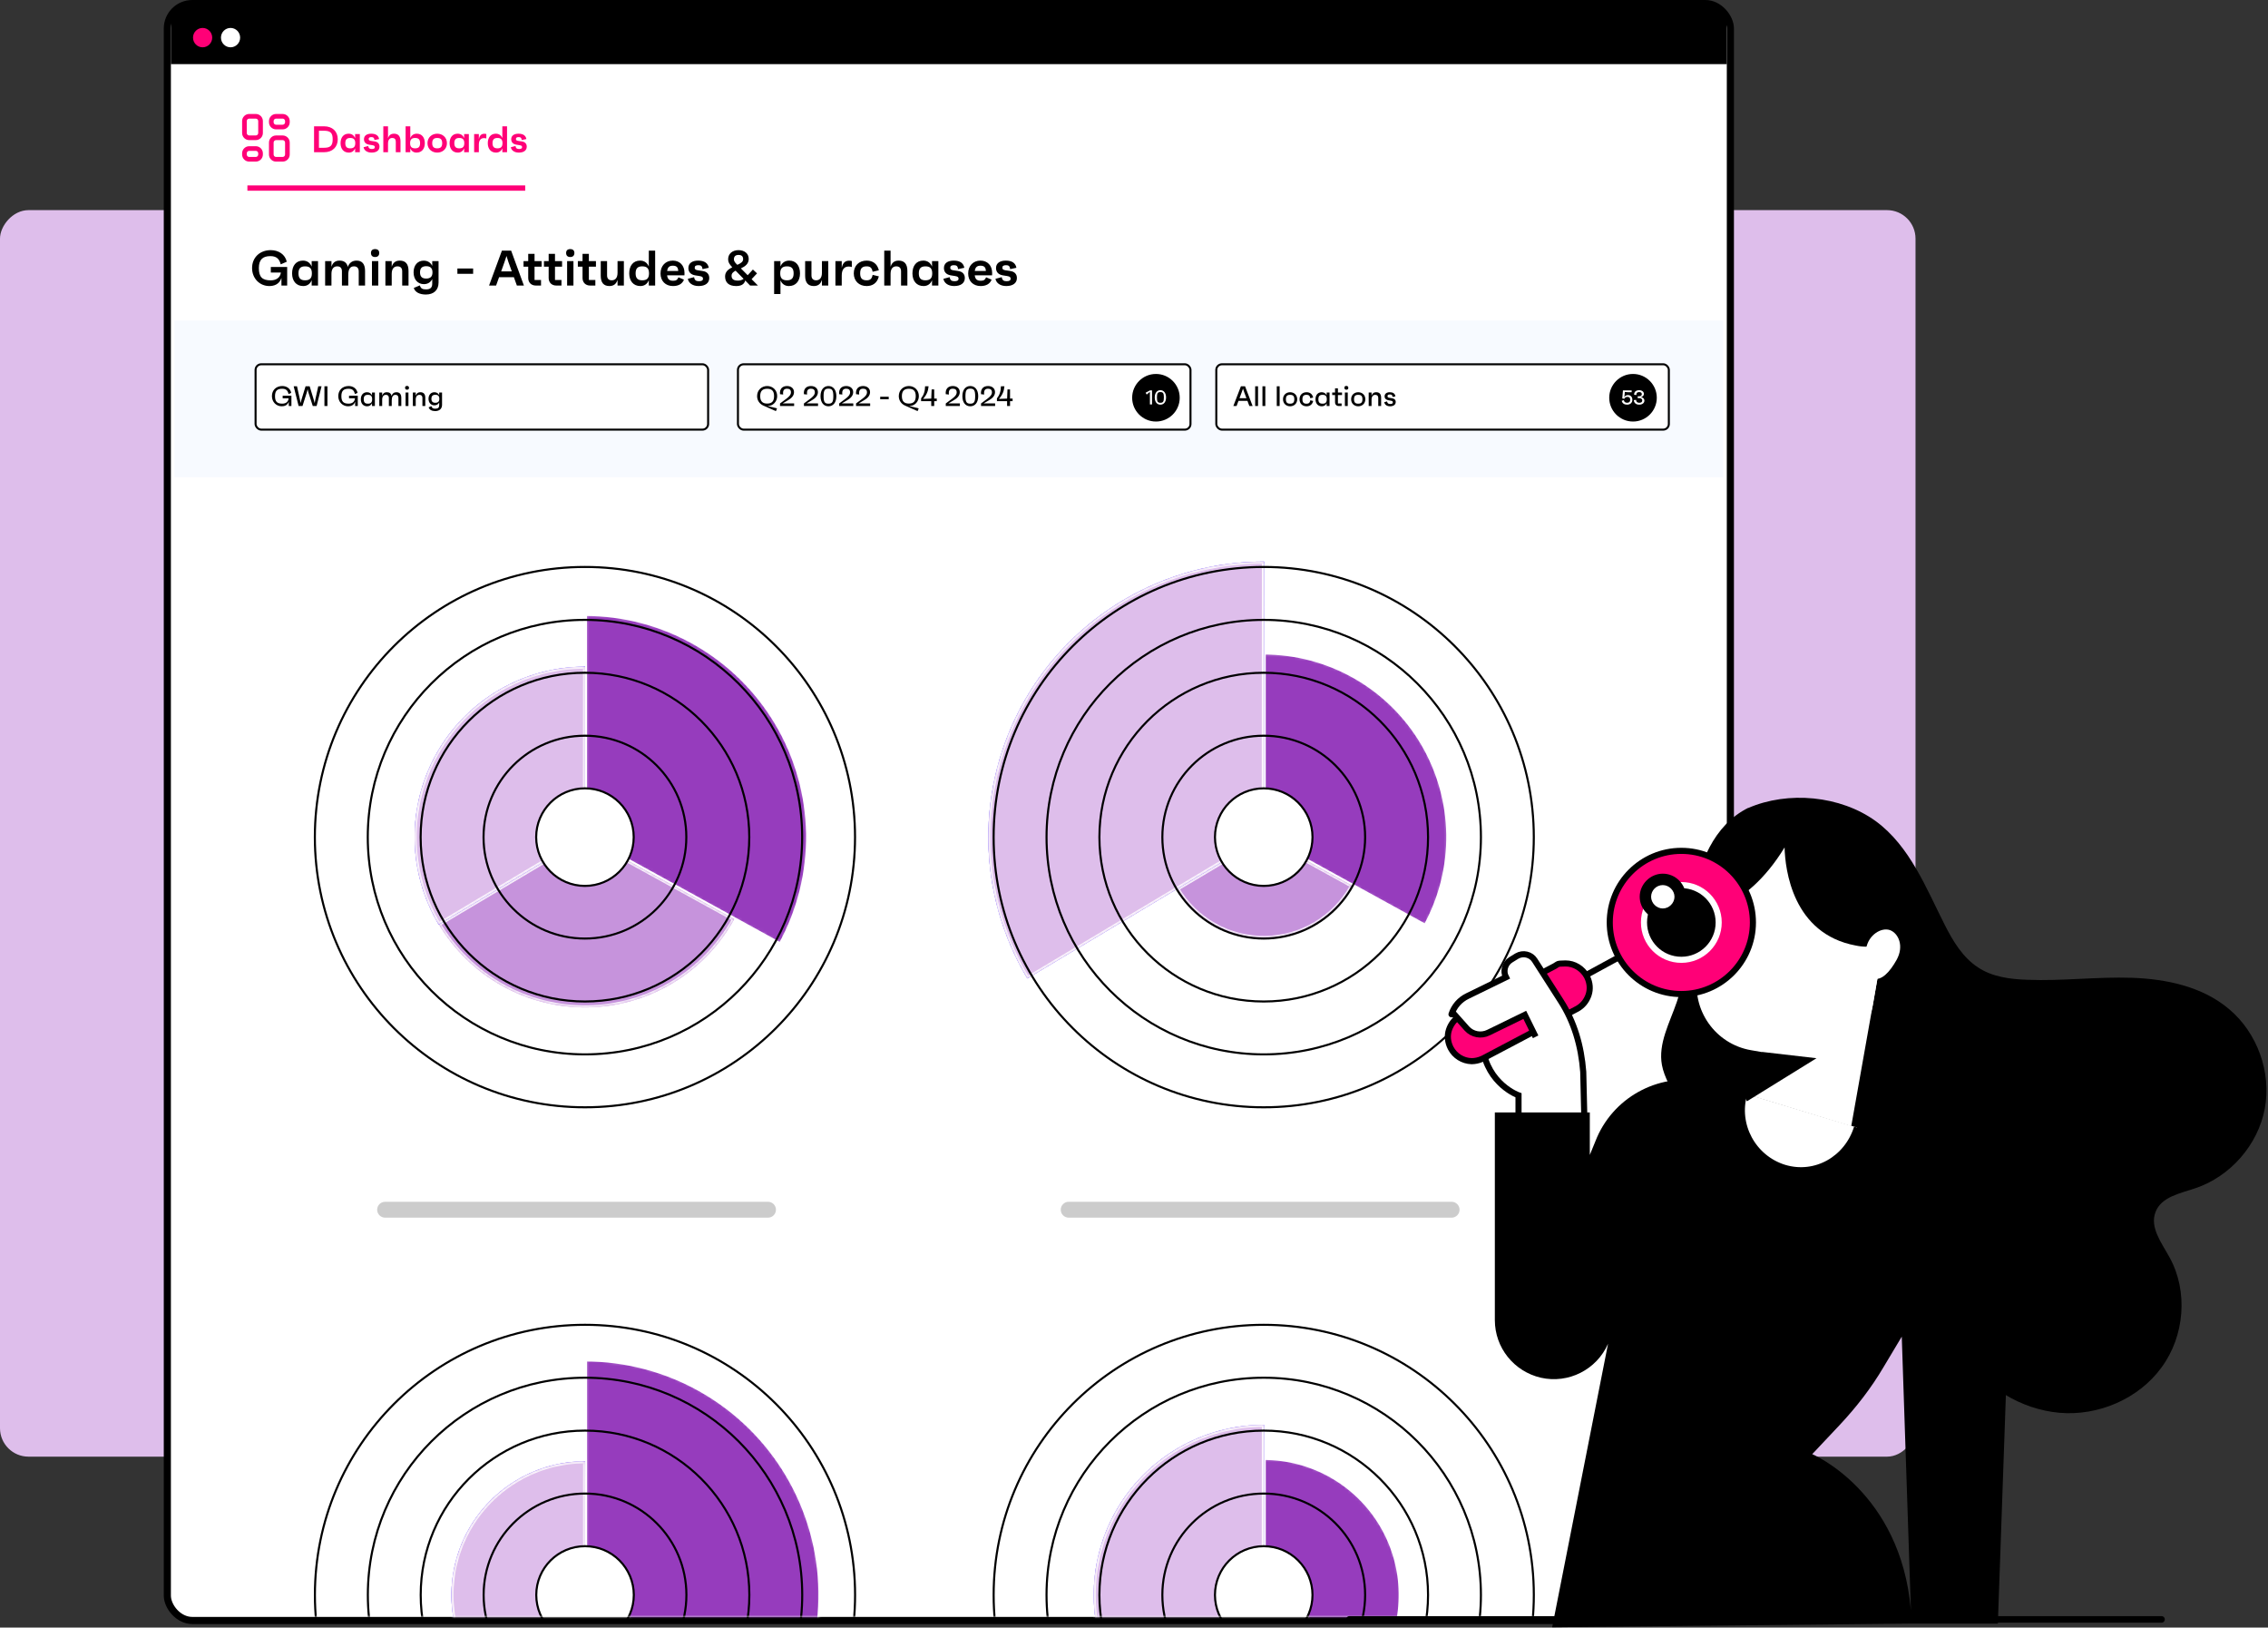 <svg width="637" height="457" viewBox="0 0 637 457" fill="none" xmlns="http://www.w3.org/2000/svg">
<rect x="0" y="0" width="637" height="457" fill="#333333" stroke="none"/>
<rect width="538" height="350" rx="8" transform="matrix(-1 0 0 1 538 59)" fill="#DEBEEB"/>
<rect x="47" y="1" width="439" height="454" rx="7" fill="white" stroke="black" stroke-width="2"/>
<path d="M49 90H484V134H49V90Z" fill="#F7FAFF"/>
<rect x="207.263" y="102.283" width="127.103" height="18.349" rx="1.587" fill="white" stroke="black" stroke-width="0.565"/>
<path d="M215.418 113.992L217.955 114.577L218.239 114.68L217.923 115.438L214.414 113.889C213.402 113.439 212.644 112.498 212.644 111.218C212.644 109.535 213.916 108.389 215.473 108.389C217.038 108.389 218.279 109.535 218.279 111.218C218.279 112.736 217.141 114.008 215.599 114.008C215.552 114.008 215.513 114 215.418 113.992ZM213.513 111.218C213.513 112.641 214.137 113.312 215.473 113.312C216.809 113.312 217.409 112.641 217.409 111.218C217.409 109.811 216.809 109.155 215.473 109.155C214.137 109.155 213.513 109.811 213.513 111.218ZM219.809 113.273H223.042V114H219.082V113.281L220.876 111.945C221.54 111.447 222.149 110.878 222.149 110.175C222.149 109.472 221.793 109.14 221.058 109.14C220.204 109.14 219.817 109.622 219.967 110.776L219.074 110.681C218.924 109.187 219.754 108.389 221.05 108.389C222.22 108.389 223.01 109.076 223.01 110.112C223.01 111.218 222.117 111.929 221.256 112.419L219.809 113.273ZM226.524 113.273H229.756V114H225.797V113.281L227.591 111.945C228.255 111.447 228.863 110.878 228.863 110.175C228.863 109.472 228.507 109.14 227.772 109.14C226.919 109.14 226.532 109.622 226.682 110.776L225.789 110.681C225.639 109.187 226.468 108.389 227.765 108.389C228.934 108.389 229.725 109.076 229.725 110.112C229.725 111.218 228.832 111.929 227.97 112.419L226.524 113.273ZM232.677 108.389C233.981 108.389 234.906 109.416 234.906 111.242C234.906 113.06 233.981 114.079 232.677 114.079C231.381 114.079 230.456 113.06 230.456 111.242C230.456 109.416 231.381 108.389 232.677 108.389ZM232.677 113.344C233.736 113.344 234.052 112.862 234.052 111.242C234.052 109.606 233.736 109.124 232.677 109.124C231.634 109.124 231.318 109.606 231.318 111.242C231.318 112.862 231.634 113.344 232.677 113.344ZM236.426 113.273H239.658V114H235.699V113.281L237.493 111.945C238.157 111.447 238.765 110.878 238.765 110.175C238.765 109.472 238.409 109.14 237.674 109.14C236.821 109.14 236.434 109.622 236.584 110.776L235.691 110.681C235.541 109.187 236.37 108.389 237.667 108.389C238.836 108.389 239.627 109.076 239.627 110.112C239.627 111.218 238.733 111.929 237.872 112.419L236.426 113.273ZM241.165 113.273H244.397V114H240.437V113.281L242.231 111.945C242.895 111.447 243.504 110.878 243.504 110.175C243.504 109.472 243.148 109.14 242.413 109.14C241.56 109.14 241.172 109.622 241.323 110.776L240.43 110.681C240.279 109.187 241.109 108.389 242.405 108.389C243.575 108.389 244.365 109.076 244.365 110.112C244.365 111.218 243.472 111.929 242.611 112.419L241.165 113.273ZM247.215 111.392H249.61V112.095H247.215V111.392ZM255.211 113.992L257.748 114.577L258.032 114.68L257.716 115.438L254.207 113.889C253.195 113.439 252.437 112.498 252.437 111.218C252.437 109.535 253.709 108.389 255.266 108.389C256.831 108.389 258.072 109.535 258.072 111.218C258.072 112.736 256.934 114.008 255.393 114.008C255.345 114.008 255.306 114 255.211 113.992ZM253.306 111.218C253.306 112.641 253.93 113.312 255.266 113.312C256.602 113.312 257.202 112.641 257.202 111.218C257.202 109.811 256.602 109.155 255.266 109.155C253.93 109.155 253.306 109.811 253.306 111.218ZM263.103 111.906V112.633H262.384V114H261.554V112.633H258.701V111.858C259.428 110.942 259.8 109.898 259.824 108.468H260.804C260.693 109.827 260.243 110.902 259.263 112.001L261.562 111.914L261.665 109.337H262.384V111.906H263.103ZM266.363 113.273H269.596V114H265.636V113.281L267.43 111.945C268.094 111.447 268.702 110.878 268.702 110.175C268.702 109.472 268.347 109.14 267.612 109.14C266.758 109.14 266.371 109.622 266.521 110.776L265.628 110.681C265.478 109.187 266.308 108.389 267.604 108.389C268.774 108.389 269.564 109.076 269.564 110.112C269.564 111.218 268.671 111.929 267.809 112.419L266.363 113.273ZM272.517 108.389C273.821 108.389 274.745 109.416 274.745 111.242C274.745 113.06 273.821 114.079 272.517 114.079C271.22 114.079 270.296 113.06 270.296 111.242C270.296 109.416 271.22 108.389 272.517 108.389ZM272.517 113.344C273.576 113.344 273.892 112.862 273.892 111.242C273.892 109.606 273.576 109.124 272.517 109.124C271.473 109.124 271.157 109.606 271.157 111.242C271.157 112.862 271.473 113.344 272.517 113.344ZM276.265 113.273H279.497V114H275.538V113.281L277.332 111.945C277.996 111.447 278.604 110.878 278.604 110.175C278.604 109.472 278.249 109.14 277.514 109.14C276.66 109.14 276.273 109.622 276.423 110.776L275.53 110.681C275.38 109.187 276.21 108.389 277.506 108.389C278.676 108.389 279.466 109.076 279.466 110.112C279.466 111.218 278.573 111.929 277.711 112.419L276.265 113.273ZM284.405 111.906V112.633H283.685V114H282.856V112.633H280.003V111.858C280.73 110.942 281.101 109.898 281.125 108.468H282.105C281.994 109.827 281.544 110.902 280.564 112.001L282.863 111.914L282.966 109.337H283.685V111.906H284.405Z" fill="black"/>
<circle cx="324.662" cy="111.679" r="6.679" fill="black"/>
<path d="M323.003 109.613H323.562V113.564H322.969V110.019L322.066 110.781L321.761 110.257L323.003 109.613ZM325.913 109.557C326.844 109.557 327.505 110.29 327.505 111.594C327.505 112.893 326.844 113.621 325.913 113.621C324.987 113.621 324.327 112.893 324.327 111.594C324.327 110.29 324.987 109.557 325.913 109.557ZM325.913 113.096C326.669 113.096 326.895 112.752 326.895 111.594C326.895 110.426 326.669 110.082 325.913 110.082C325.168 110.082 324.942 110.426 324.942 111.594C324.942 112.752 325.168 113.096 325.913 113.096Z" fill="white"/>
<rect x="341.615" y="102.282" width="127.103" height="18.349" rx="1.587" fill="white" stroke="black" stroke-width="0.565"/>
<path d="M350.897 114L350.36 112.554H347.846L347.309 114H346.4L348.526 108.468H349.696L351.814 114H350.897ZM348.131 111.811H350.083L349.435 110.072L349.111 109.116L348.779 110.072L348.131 111.811ZM352.532 114V108.468H353.338V114H352.532ZM354.578 114V108.468H355.384V114H354.578ZM358.599 114V108.468H359.405V114H358.599ZM362.343 110.128C363.449 110.128 364.342 110.902 364.342 112.103C364.342 113.305 363.449 114.079 362.343 114.079C361.244 114.079 360.351 113.305 360.351 112.103C360.351 110.902 361.244 110.128 362.343 110.128ZM362.343 113.344C363.181 113.344 363.528 112.988 363.528 112.103C363.528 111.218 363.181 110.862 362.343 110.862C361.505 110.862 361.165 111.218 361.165 112.103C361.165 112.988 361.505 113.344 362.343 113.344ZM366.958 113.352C367.566 113.352 367.882 113.123 368.025 112.388L368.823 112.585C368.578 113.629 367.859 114.079 366.966 114.079C365.788 114.079 364.99 113.289 364.99 112.103C364.99 110.918 365.788 110.128 366.966 110.128C367.882 110.128 368.586 110.602 368.823 111.621L368.025 111.819C367.882 111.084 367.566 110.855 366.958 110.855C366.144 110.855 365.804 111.218 365.804 112.103C365.804 112.988 366.144 113.352 366.958 113.352ZM372.611 110.207H373.417V114H372.611V113.218C372.351 113.763 371.876 114.079 371.244 114.079C370.153 114.079 369.474 113.289 369.474 112.103C369.474 110.918 370.146 110.128 371.213 110.128C371.861 110.128 372.351 110.444 372.611 111.005V110.207ZM371.465 113.344C372.303 113.344 372.651 112.988 372.651 112.103C372.651 111.218 372.303 110.862 371.465 110.862C370.628 110.862 370.288 111.218 370.288 112.103C370.288 112.988 370.628 113.344 371.465 113.344ZM376.928 110.926H375.774V113.281H376.809V114H376.019C375.386 114 374.968 113.581 374.968 112.949V110.926H374.169V110.207H374.968V109.045H375.774V110.207H376.928V110.926ZM378.142 109.424C377.794 109.424 377.597 109.227 377.589 108.879C377.581 108.539 377.786 108.357 378.142 108.357C378.49 108.357 378.687 108.539 378.695 108.879C378.703 109.227 378.506 109.424 378.142 109.424ZM377.731 114V110.207H378.537V114H377.731ZM381.475 110.128C382.582 110.128 383.475 110.902 383.475 112.103C383.475 113.305 382.582 114.079 381.475 114.079C380.377 114.079 379.484 113.305 379.484 112.103C379.484 110.902 380.377 110.128 381.475 110.128ZM381.475 113.344C382.313 113.344 382.661 112.988 382.661 112.103C382.661 111.218 382.313 110.862 381.475 110.862C380.638 110.862 380.298 111.218 380.298 112.103C380.298 112.988 380.638 113.344 381.475 113.344ZM386.548 110.128C387.442 110.128 387.908 110.665 387.908 111.669V114H387.102V111.724C387.102 111.155 386.786 110.862 386.272 110.862C385.632 110.862 385.221 111.337 385.221 112.214V114H384.415V110.207H385.221V111.123C385.403 110.515 385.806 110.128 386.548 110.128ZM390.419 114.079C389.518 114.079 388.917 113.629 388.783 112.933L389.581 112.704C389.66 113.257 389.945 113.431 390.474 113.431C390.972 113.431 391.201 113.289 391.201 112.981C391.201 112.696 391.091 112.585 390.64 112.506L389.953 112.38C389.344 112.277 388.886 111.953 388.886 111.273C388.886 110.57 389.447 110.128 390.34 110.128C391.225 110.128 391.786 110.483 391.928 111.281L391.138 111.471C391.067 110.87 390.822 110.76 390.372 110.76C389.913 110.76 389.7 110.91 389.7 111.226C389.7 111.487 389.803 111.621 390.166 111.677L391.028 111.827C391.62 111.929 392.008 112.261 392.008 112.87C392.008 113.613 391.399 114.079 390.419 114.079Z" fill="black"/>
<rect x="71.782" y="102.282" width="127.103" height="18.349" rx="1.587" fill="white" stroke="black" stroke-width="0.565"/>
<path d="M79.391 111.115H81.849V114H81.098L81.106 112.775C80.766 113.826 79.873 114.079 79.138 114.079C77.597 114.079 76.372 112.878 76.372 111.218C76.372 109.535 77.565 108.389 79.28 108.389C80.489 108.389 81.54 109.053 81.793 110.317L81.042 110.641C80.805 109.59 80.3 109.155 79.249 109.155C77.865 109.155 77.241 109.732 77.241 111.226C77.241 112.743 77.81 113.336 79.28 113.336C80.308 113.336 80.987 112.807 81.058 111.835H79.391V111.115ZM89.385 108.468H90.31L88.927 114H87.844L86.627 110.199L86.398 109.29L86.169 110.199L84.96 114H83.869L82.486 108.468H83.419L84.248 112.222L84.422 113.162L84.675 112.214L85.821 108.468H86.975L88.121 112.222L88.382 113.194L88.556 112.222L89.385 108.468ZM91.121 114V108.468H91.967V114H91.121ZM98.029 111.115H100.487V114H99.736L99.744 112.775C99.404 113.826 98.511 114.079 97.776 114.079C96.235 114.079 95.01 112.878 95.01 111.218C95.01 109.535 96.204 108.389 97.919 108.389C99.128 108.389 100.179 109.053 100.432 110.317L99.681 110.641C99.444 109.59 98.938 109.155 97.887 109.155C96.504 109.155 95.88 109.732 95.88 111.226C95.88 112.743 96.449 113.336 97.919 113.336C98.946 113.336 99.626 112.807 99.697 111.835H98.029V111.115ZM104.483 110.207H105.289V114H104.483V113.218C104.223 113.763 103.748 114.079 103.116 114.079C102.026 114.079 101.346 113.289 101.346 112.103C101.346 110.918 102.018 110.128 103.085 110.128C103.733 110.128 104.223 110.444 104.483 111.005V110.207ZM103.337 113.344C104.175 113.344 104.523 112.988 104.523 112.103C104.523 111.218 104.175 110.862 103.337 110.862C102.5 110.862 102.16 111.218 102.16 112.103C102.16 112.988 102.5 113.344 103.337 113.344ZM111.352 110.128C112.245 110.128 112.712 110.681 112.712 111.708V114H111.905V111.756C111.905 111.163 111.597 110.862 111.084 110.862C110.364 110.862 110.025 111.4 110.025 112.411V114H109.218V111.724C109.218 111.155 108.902 110.862 108.389 110.862C107.748 110.862 107.337 111.337 107.337 112.214V114H106.531V110.207H107.337V111.123C107.519 110.515 107.922 110.128 108.665 110.128C109.392 110.128 109.835 110.483 109.977 111.147C110.198 110.483 110.657 110.128 111.352 110.128ZM114.321 109.424C113.973 109.424 113.775 109.227 113.767 108.879C113.759 108.539 113.965 108.357 114.321 108.357C114.668 108.357 114.866 108.539 114.874 108.879C114.882 109.227 114.684 109.424 114.321 109.424ZM113.91 114V110.207H114.716V114H113.91ZM118.089 110.128C118.982 110.128 119.448 110.665 119.448 111.669V114H118.642V111.724C118.642 111.155 118.326 110.862 117.812 110.862C117.172 110.862 116.761 111.337 116.761 112.214V114H115.955V110.207H116.761V111.123C116.943 110.515 117.346 110.128 118.089 110.128ZM123.358 110.207H124.156V113.676C124.156 114.743 123.437 115.423 122.244 115.423C121.279 115.423 120.624 115.075 120.386 114.371L121.161 114.04C121.343 114.609 121.611 114.751 122.267 114.751C123.018 114.751 123.358 114.443 123.358 113.771V113.004C123.105 113.51 122.647 113.81 122.022 113.81C121.027 113.81 120.355 113.06 120.355 111.969C120.355 110.878 121.019 110.128 122.014 110.128C122.639 110.128 123.105 110.436 123.358 110.957V110.207ZM122.275 113.091C123.034 113.091 123.398 112.736 123.398 111.977C123.398 111.21 123.042 110.847 122.283 110.847C121.524 110.847 121.169 111.21 121.169 111.977C121.169 112.736 121.524 113.091 122.275 113.091Z" fill="black"/>
<circle cx="458.654" cy="111.679" r="6.679" fill="black"/>
<path d="M457.234 110.928C457.979 110.928 458.476 111.442 458.476 112.244C458.476 113.073 457.878 113.621 456.98 113.621C456.252 113.621 455.625 113.265 455.49 112.531L456.088 112.345C456.162 112.859 456.489 113.085 456.986 113.085C457.584 113.085 457.867 112.814 457.867 112.244C457.867 111.696 457.613 111.436 457.071 111.436C456.659 111.436 456.354 111.634 456.196 111.99L455.642 111.865L455.829 109.613H458.279V110.132H457.302L456.365 110.053L456.218 111.577C456.371 111.126 456.8 110.928 457.234 110.928ZM460.891 111.504C461.523 111.611 461.856 111.995 461.856 112.486C461.856 113.141 461.263 113.621 460.4 113.621C459.508 113.621 458.921 113.147 458.881 112.34L459.519 112.277C459.547 112.831 459.841 113.09 460.428 113.09C460.97 113.09 461.252 112.876 461.252 112.424C461.252 112.006 460.924 111.781 460.309 111.781L459.97 111.786V111.261L460.315 111.267C460.879 111.267 461.122 111.036 461.122 110.68C461.122 110.279 460.874 110.087 460.394 110.087C459.88 110.087 459.587 110.279 459.598 110.911L458.966 110.844C458.954 109.974 459.53 109.557 460.377 109.557C461.15 109.557 461.715 109.986 461.715 110.59C461.715 111.019 461.444 111.357 460.891 111.504Z" fill="white"/>
<path d="M76.064 74.966H80.656V80.174H79.046V78.046C78.43 79.964 76.792 80.314 75.63 80.314C72.998 80.314 70.8 78.242 70.8 75.26C70.8 72.292 72.998 70.234 76.036 70.234C78.234 70.234 80.068 71.41 80.544 73.482L78.85 74.224C78.43 72.614 77.59 71.914 75.924 71.914C73.838 71.914 72.704 72.852 72.704 75.26C72.704 77.752 73.628 78.718 76.036 78.718C77.562 78.718 78.71 77.962 78.892 76.52H76.064V74.966ZM87.539 73.314H89.317V80.174H87.539V78.676C87.119 79.726 86.293 80.314 85.159 80.314C83.199 80.314 82.037 78.886 82.037 76.758C82.037 74.602 83.157 73.174 85.075 73.174C86.251 73.174 87.105 73.776 87.539 74.854V73.314ZM85.691 78.704C87.021 78.704 87.595 78.102 87.595 76.758C87.595 75.386 87.021 74.784 85.691 74.784C84.403 74.784 83.829 75.386 83.829 76.758C83.829 78.102 84.403 78.704 85.691 78.704ZM100.152 73.174C101.734 73.174 102.532 74.154 102.532 76.1V80.174H100.754V76.212C100.754 75.288 100.278 74.784 99.424 74.784C98.374 74.784 97.814 75.526 97.814 77.206V80.174H96.036V76.17C96.036 75.246 95.56 74.784 94.706 74.784C93.712 74.784 93.096 75.484 93.096 76.898V80.174H91.318V73.314H93.096V74.91C93.432 73.804 94.132 73.174 95.364 73.174C96.624 73.174 97.408 73.762 97.688 74.938C98.122 73.762 98.962 73.174 100.152 73.174ZM105.352 72.166C104.61 72.166 104.19 71.76 104.19 71.032C104.19 70.332 104.596 69.94 105.352 69.94C106.094 69.94 106.514 70.332 106.514 71.032C106.514 71.76 106.094 72.166 105.352 72.166ZM104.47 80.174V73.314H106.248V80.174H104.47ZM112.29 73.174C113.914 73.174 114.74 74.14 114.74 76.072V80.174H112.962V76.17C112.962 75.246 112.486 74.784 111.632 74.784C110.638 74.784 110.022 75.484 110.022 76.898V80.174H108.244V73.314H110.022V74.91C110.358 73.804 111.058 73.174 112.29 73.174ZM121.398 73.314H123.176V79.334C123.176 81.434 121.846 82.694 119.606 82.694C117.856 82.694 116.568 82.05 116.218 80.846L117.926 80.132C118.178 81.056 118.71 81.252 119.69 81.252C120.838 81.252 121.398 80.776 121.398 79.656V78.354C120.95 79.264 120.138 79.782 119.06 79.782C117.296 79.782 116.162 78.438 116.162 76.464C116.162 74.504 117.268 73.188 119.004 73.188C120.124 73.188 120.95 73.734 121.398 74.658V73.314ZM119.69 78.214C120.894 78.214 121.468 77.654 121.468 76.478C121.468 75.302 120.894 74.742 119.704 74.742C118.528 74.742 117.968 75.302 117.968 76.478C117.968 77.654 118.528 78.214 119.69 78.214ZM128.463 75.386H132.887V76.884H128.463V75.386ZM145.171 80.174L144.331 77.836H140.173L139.333 80.174H137.359L140.971 70.374H143.561L147.145 80.174H145.171ZM140.761 76.198H143.743L142.805 73.594L142.259 71.872L141.685 73.594L140.761 76.198ZM152.123 74.882H150.135V78.606H151.955V80.174H150.485C149.211 80.174 148.357 79.32 148.357 78.046V74.882H147.041V73.314H148.357V71.27H150.135V73.314H152.123V74.882ZM157.865 74.882H155.877V78.606H157.697V80.174H156.227C154.953 80.174 154.099 79.32 154.099 78.046V74.882H152.783V73.314H154.099V71.27H155.877V73.314H157.865V74.882ZM160.163 72.166C159.421 72.166 159.001 71.76 159.001 71.032C159.001 70.332 159.407 69.94 160.163 69.94C160.905 69.94 161.325 70.332 161.325 71.032C161.325 71.76 160.905 72.166 160.163 72.166ZM159.281 80.174V73.314H161.059V80.174H159.281ZM167.38 74.882H165.392V78.606H167.212V80.174H165.742C164.468 80.174 163.614 79.32 163.614 78.046V74.882H162.298V73.314H163.614V71.27H165.392V73.314H167.38V74.882ZM173.445 73.314H175.223V80.174H173.445V78.564C173.109 79.684 172.395 80.314 171.163 80.314C169.539 80.314 168.727 79.348 168.727 77.416V73.314H170.505V77.318C170.505 78.242 170.981 78.704 171.821 78.704C172.815 78.704 173.445 78.004 173.445 76.59V73.314ZM182.23 70.374H184.008V80.174H182.23V78.676C181.81 79.726 180.984 80.314 179.85 80.314C177.89 80.314 176.728 78.886 176.728 76.758C176.728 74.602 177.848 73.174 179.766 73.174C180.942 73.174 181.796 73.776 182.23 74.854V70.374ZM180.382 78.704C181.712 78.704 182.286 78.102 182.286 76.758C182.286 75.386 181.712 74.784 180.382 74.784C179.094 74.784 178.52 75.386 178.52 76.758C178.52 78.102 179.094 78.704 180.382 78.704ZM192.253 76.646C192.253 76.87 192.253 77.024 192.239 77.304H187.367C187.493 78.382 187.997 78.83 189.061 78.83C189.873 78.83 190.223 78.606 190.559 77.864L192.099 78.522C191.637 79.712 190.559 80.314 189.019 80.314C186.919 80.314 185.519 78.914 185.519 76.786C185.519 74.63 186.933 73.174 188.963 73.174C190.923 73.174 192.253 74.532 192.253 76.646ZM188.977 74.602C187.997 74.602 187.507 75.064 187.381 76.086H190.489C190.447 75.008 189.971 74.602 188.977 74.602ZM196.211 80.314C194.447 80.314 193.383 79.404 193.187 78.284L194.951 77.822C195.077 78.718 195.539 78.956 196.323 78.956C197.079 78.956 197.443 78.732 197.443 78.256C197.443 77.836 197.247 77.626 196.435 77.5L195.287 77.318C194.069 77.122 193.341 76.436 193.341 75.26C193.341 73.944 194.363 73.174 196.085 73.174C197.933 73.174 198.843 73.944 199.067 75.19L197.303 75.568C197.219 74.672 196.855 74.462 196.141 74.462C195.441 74.462 195.119 74.686 195.119 75.176C195.119 75.554 195.315 75.792 195.987 75.89L197.373 76.1C198.507 76.254 199.207 76.94 199.207 78.06C199.207 79.474 198.101 80.314 196.211 80.314ZM212.877 80.174H210.679L209.307 78.76C208.999 79.978 207.921 80.314 206.759 80.314C204.673 80.314 203.651 79.306 203.651 77.626C203.651 76.338 204.505 75.638 205.667 75.036C204.841 74.168 204.505 73.622 204.505 72.796C204.505 71.242 205.723 70.234 207.403 70.234C209.125 70.234 210.287 71.214 210.287 72.698C210.287 74.07 209.307 74.798 208.089 75.358L209.993 77.276C210.399 76.856 210.875 76.324 211.463 75.68L212.625 76.758L211.099 78.382L212.877 80.174ZM207.431 71.578C206.563 71.578 206.129 72.012 206.129 72.796C206.129 73.426 206.563 73.86 207.095 74.364C208.187 73.86 208.719 73.468 208.719 72.754C208.719 72.012 208.327 71.578 207.431 71.578ZM207.263 78.788C207.879 78.788 208.355 78.648 208.859 78.298L206.605 76.002C205.933 76.352 205.471 76.744 205.471 77.416C205.471 78.242 205.877 78.788 207.263 78.788ZM221.669 73.174C223.573 73.174 224.693 74.602 224.693 76.758C224.693 78.886 223.531 80.314 221.571 80.314C220.451 80.314 219.639 79.74 219.205 78.704V82.554H217.427V73.314H219.205V74.826C219.639 73.762 220.507 73.174 221.669 73.174ZM221.039 78.704C222.341 78.704 222.901 78.102 222.901 76.758C222.901 75.386 222.341 74.784 221.039 74.784C219.709 74.784 219.135 75.386 219.135 76.758C219.135 78.102 219.709 78.704 221.039 78.704ZM230.853 73.314H232.631V80.174H230.853V78.564C230.517 79.684 229.803 80.314 228.571 80.314C226.947 80.314 226.135 79.348 226.135 77.416V73.314H227.913V77.318C227.913 78.242 228.389 78.704 229.229 78.704C230.223 78.704 230.853 78.004 230.853 76.59V73.314ZM238.42 73.202C238.672 73.202 238.994 73.202 239.246 73.3V74.98C238.994 74.882 238.77 74.84 238.322 74.84C237.202 74.84 236.418 75.596 236.418 77.332V80.174H234.64V73.314H236.418V75.26C236.6 74.224 237.104 73.202 238.42 73.202ZM243.408 78.704C244.388 78.704 244.864 78.326 245.088 77.178L246.838 77.598C246.362 79.544 245.004 80.314 243.408 80.314C241.266 80.314 239.796 78.886 239.796 76.758C239.796 74.602 241.266 73.174 243.408 73.174C245.074 73.174 246.39 74.014 246.838 75.89L245.088 76.31C244.878 75.162 244.402 74.784 243.408 74.784C242.134 74.784 241.588 75.372 241.588 76.758C241.588 78.116 242.134 78.704 243.408 78.704ZM252.399 73.174C254.023 73.174 254.849 74.14 254.849 76.072V80.174H253.071V76.17C253.071 75.246 252.595 74.784 251.741 74.784C250.747 74.784 250.131 75.484 250.131 76.898V80.174H248.353V70.374H250.131V74.91C250.467 73.804 251.167 73.174 252.399 73.174ZM261.773 73.314H263.551V80.174H261.773V78.676C261.353 79.726 260.527 80.314 259.393 80.314C257.433 80.314 256.271 78.886 256.271 76.758C256.271 74.602 257.391 73.174 259.309 73.174C260.485 73.174 261.339 73.776 261.773 74.854V73.314ZM259.925 78.704C261.255 78.704 261.829 78.102 261.829 76.758C261.829 75.386 261.255 74.784 259.925 74.784C258.637 74.784 258.063 75.386 258.063 76.758C258.063 78.102 258.637 78.704 259.925 78.704ZM267.988 80.314C266.224 80.314 265.16 79.404 264.964 78.284L266.728 77.822C266.854 78.718 267.316 78.956 268.1 78.956C268.856 78.956 269.22 78.732 269.22 78.256C269.22 77.836 269.024 77.626 268.212 77.5L267.064 77.318C265.846 77.122 265.118 76.436 265.118 75.26C265.118 73.944 266.14 73.174 267.862 73.174C269.71 73.174 270.62 73.944 270.844 75.19L269.08 75.568C268.996 74.672 268.632 74.462 267.918 74.462C267.218 74.462 266.896 74.686 266.896 75.176C266.896 75.554 267.092 75.792 267.764 75.89L269.15 76.1C270.284 76.254 270.984 76.94 270.984 78.06C270.984 79.474 269.878 80.314 267.988 80.314ZM278.659 76.646C278.659 76.87 278.659 77.024 278.645 77.304H273.773C273.899 78.382 274.403 78.83 275.467 78.83C276.279 78.83 276.629 78.606 276.965 77.864L278.505 78.522C278.043 79.712 276.965 80.314 275.425 80.314C273.325 80.314 271.925 78.914 271.925 76.786C271.925 74.63 273.339 73.174 275.369 73.174C277.329 73.174 278.659 74.532 278.659 76.646ZM275.383 74.602C274.403 74.602 273.913 75.064 273.787 76.086H276.895C276.853 75.008 276.377 74.602 275.383 74.602ZM282.617 80.314C280.853 80.314 279.789 79.404 279.593 78.284L281.357 77.822C281.483 78.718 281.945 78.956 282.729 78.956C283.485 78.956 283.849 78.732 283.849 78.256C283.849 77.836 283.653 77.626 282.841 77.5L281.693 77.318C280.475 77.122 279.747 76.436 279.747 75.26C279.747 73.944 280.769 73.174 282.491 73.174C284.339 73.174 285.249 73.944 285.473 75.19L283.709 75.568C283.625 74.672 283.261 74.462 282.547 74.462C281.847 74.462 281.525 74.686 281.525 75.176C281.525 75.554 281.721 75.792 282.393 75.89L283.779 76.1C284.913 76.254 285.613 76.94 285.613 78.06C285.613 79.474 284.507 80.314 282.617 80.314Z" fill="black"/>
<g clip-path="url(#clip0_12_6499)">
<path d="M71.839 41.052C72.94 41.052 73.833 41.946 73.833 43.047V43.382C73.833 44.483 72.94 45.376 71.839 45.376H69.995C68.894 45.376 68 44.483 68 43.382V43.047C68 41.946 68.894 41.052 69.995 41.052H71.839ZM79.382 38.034C80.483 38.034 81.376 38.928 81.376 40.029V43.381C81.376 44.482 80.483 45.376 79.382 45.376H77.538C76.437 45.376 75.543 44.482 75.543 43.381V40.029C75.543 38.928 76.437 38.034 77.538 38.034H79.382ZM69.994 42.359C69.615 42.36 69.308 42.668 69.308 43.047V43.382C69.308 43.761 69.615 44.069 69.994 44.069H71.839C72.218 44.069 72.525 43.761 72.525 43.382V43.047C72.525 42.668 72.218 42.36 71.839 42.359H69.994ZM77.537 39.342C77.158 39.342 76.851 39.65 76.851 40.029V43.381C76.851 43.76 77.158 44.068 77.537 44.068H79.382C79.761 44.068 80.068 43.76 80.068 43.381V40.029C80.068 39.65 79.761 39.342 79.382 39.342H77.537ZM71.839 32C72.94 32 73.833 32.894 73.833 33.995V37.347C73.833 38.448 72.94 39.342 71.839 39.342H69.995C68.894 39.342 68 38.448 68 37.347V33.995C68 32.894 68.894 32 69.995 32H71.839ZM69.994 33.308C69.615 33.308 69.308 33.616 69.308 33.995V37.347C69.308 37.726 69.615 38.034 69.994 38.034H71.839C72.218 38.034 72.525 37.726 72.525 37.347V33.995C72.525 33.616 72.218 33.308 71.839 33.308H69.994ZM79.382 32C80.483 32 81.376 32.894 81.376 33.995V34.33C81.376 35.431 80.483 36.324 79.382 36.324H77.538C76.437 36.324 75.543 35.431 75.543 34.33V33.995C75.543 32.894 76.437 32 77.538 32H79.382ZM77.537 33.308C77.158 33.308 76.851 33.616 76.851 33.995V34.33C76.851 34.709 77.158 35.017 77.537 35.018H79.382C79.761 35.017 80.068 34.709 80.068 34.33V33.995C80.068 33.616 79.761 33.308 79.382 33.308H77.537Z" fill="#FF0077"/>
</g>
<path d="M88.206 42.743V35.461H90.994C93.397 35.461 94.864 36.917 94.864 39.102C94.864 41.287 93.397 42.743 90.994 42.743H88.206ZM89.579 41.495H90.973C92.814 41.495 93.439 40.881 93.439 39.102C93.439 37.323 92.814 36.709 90.973 36.709H89.579V41.495ZM99.74 37.645H101.061V42.743H99.74V41.63C99.427 42.41 98.814 42.847 97.971 42.847C96.514 42.847 95.651 41.786 95.651 40.205C95.651 38.602 96.483 37.541 97.909 37.541C98.782 37.541 99.417 37.989 99.74 38.79V37.645ZM98.366 41.651C99.355 41.651 99.781 41.203 99.781 40.205C99.781 39.185 99.355 38.738 98.366 38.738C97.409 38.738 96.983 39.185 96.983 40.205C96.983 41.203 97.409 41.651 98.366 41.651ZM104.358 42.847C103.047 42.847 102.257 42.171 102.111 41.339L103.422 40.995C103.516 41.661 103.859 41.838 104.442 41.838C105.003 41.838 105.274 41.672 105.274 41.318C105.274 41.006 105.128 40.85 104.525 40.756L103.672 40.621C102.767 40.475 102.226 39.965 102.226 39.091C102.226 38.114 102.985 37.541 104.265 37.541C105.638 37.541 106.314 38.114 106.481 39.039L105.17 39.32C105.107 38.654 104.837 38.498 104.306 38.498C103.786 38.498 103.547 38.665 103.547 39.029C103.547 39.31 103.693 39.487 104.192 39.56L105.222 39.716C106.065 39.83 106.585 40.34 106.585 41.172C106.585 42.223 105.763 42.847 104.358 42.847ZM110.665 37.541C111.872 37.541 112.486 38.259 112.486 39.695V42.743H111.165V39.768C111.165 39.081 110.811 38.738 110.176 38.738C109.438 38.738 108.98 39.258 108.98 40.309V42.743H107.659V35.461H108.98V38.831C109.229 38.009 109.75 37.541 110.665 37.541ZM117.069 37.541C118.484 37.541 119.316 38.602 119.316 40.205C119.316 41.786 118.453 42.847 116.996 42.847C116.164 42.847 115.561 42.421 115.238 41.651V42.743H113.917V35.461H115.238V38.769C115.561 37.978 116.206 37.541 117.069 37.541ZM116.601 41.651C117.569 41.651 117.985 41.203 117.985 40.205C117.985 39.185 117.569 38.738 116.601 38.738C115.613 38.738 115.186 39.185 115.186 40.205C115.186 41.203 115.613 41.651 116.601 41.651ZM122.801 37.541C124.289 37.541 125.527 38.571 125.527 40.205C125.527 41.828 124.289 42.847 122.801 42.847C121.303 42.847 120.065 41.828 120.065 40.205C120.065 38.571 121.303 37.541 122.801 37.541ZM122.801 41.651C123.779 41.651 124.195 41.203 124.195 40.205C124.195 39.185 123.779 38.738 122.801 38.738C121.823 38.738 121.397 39.185 121.397 40.205C121.397 41.203 121.823 41.651 122.801 41.651ZM130.361 37.645H131.683V42.743H130.361V41.63C130.049 42.41 129.435 42.847 128.593 42.847C127.136 42.847 126.273 41.786 126.273 40.205C126.273 38.602 127.105 37.541 128.53 37.541C129.404 37.541 130.039 37.989 130.361 38.79V37.645ZM128.988 41.651C129.976 41.651 130.403 41.203 130.403 40.205C130.403 39.185 129.976 38.738 128.988 38.738C128.031 38.738 127.604 39.185 127.604 40.205C127.604 41.203 128.031 41.651 128.988 41.651ZM135.979 37.562C136.166 37.562 136.405 37.562 136.593 37.635V38.883C136.405 38.81 136.239 38.779 135.906 38.779C135.074 38.779 134.491 39.341 134.491 40.631V42.743H133.17V37.645H134.491V39.091C134.626 38.322 135.001 37.562 135.979 37.562ZM141.09 35.461H142.411V42.743H141.09V41.63C140.778 42.41 140.164 42.847 139.322 42.847C137.865 42.847 137.001 41.786 137.001 40.205C137.001 38.602 137.834 37.541 139.259 37.541C140.133 37.541 140.768 37.989 141.09 38.79V35.461ZM139.717 41.651C140.705 41.651 141.132 41.203 141.132 40.205C141.132 39.185 140.705 38.738 139.717 38.738C138.76 38.738 138.333 39.185 138.333 40.205C138.333 41.203 138.76 41.651 139.717 41.651ZM145.719 42.847C144.408 42.847 143.617 42.171 143.472 41.339L144.783 40.995C144.876 41.661 145.22 41.838 145.802 41.838C146.364 41.838 146.635 41.672 146.635 41.318C146.635 41.006 146.489 40.85 145.885 40.756L145.032 40.621C144.127 40.475 143.586 39.965 143.586 39.091C143.586 38.114 144.346 37.541 145.625 37.541C146.999 37.541 147.675 38.114 147.841 39.039L146.531 39.32C146.468 38.654 146.198 38.498 145.667 38.498C145.147 38.498 144.908 38.665 144.908 39.029C144.908 39.31 145.053 39.487 145.553 39.56L146.583 39.716C147.425 39.83 147.945 40.34 147.945 41.172C147.945 42.223 147.124 42.847 145.719 42.847Z" fill="#FF0077"/>
<rect x="69.486" y="52.064" width="78.028" height="1.486" fill="#FF0077"/>
<path d="M48 5.562C48 3.042 50.042 1 52.562 1H480.438C482.958 1 485 3.042 485 5.562V18H48V5.562Z" fill="black"/>
<path d="M56.908 13.282C58.396 13.282 59.602 12.065 59.602 10.563C59.602 9.061 58.396 7.843 56.908 7.843C55.42 7.843 54.214 9.061 54.214 10.563C54.214 12.065 55.42 13.282 56.908 13.282Z" fill="#FF0077"/>
<path d="M64.753 13.282C66.241 13.282 67.447 12.065 67.447 10.562C67.447 9.061 66.241 7.843 64.753 7.843C63.265 7.843 62.059 9.061 62.059 10.562C62.059 12.065 63.265 13.282 64.753 13.282Z" fill="white"/>
<mask id="mask0_12_6499" style="mask-type:alpha" maskUnits="userSpaceOnUse" x="77" y="149" width="367" height="305">
<rect x="77" y="149" width="367" height="305" fill="#D9D9D9"/>
</mask>
<g mask="url(#mask0_12_6499)">
<mask id="path-22-inside-1_12_6499" fill="white">
<path d="M164.293 172.368C175.185 172.368 185.888 175.206 195.349 180.603C204.81 185.999 212.701 193.767 218.245 203.142C223.79 212.517 226.795 223.174 226.966 234.064C227.137 244.955 224.468 255.701 219.221 265.246L164.293 235.049V172.368Z"/>
</mask>
<path d="M164.293 172.368C175.185 172.368 185.888 175.206 195.349 180.603C204.81 185.999 212.701 193.767 218.245 203.142C223.79 212.517 226.795 223.174 226.966 234.064C227.137 244.955 224.468 255.701 219.221 265.246L164.293 235.049V172.368Z" fill="#963CBD" stroke="white" stroke-width="1.159" mask="url(#path-22-inside-1_12_6499)"/>
<mask id="path-23-inside-2_12_6499" fill="white">
<path d="M206.204 258.075C202.146 265.459 196.208 271.639 188.992 275.989C181.776 280.339 173.538 282.704 165.114 282.846C156.689 282.987 148.377 280.899 141.02 276.794C133.662 272.688 127.52 266.71 123.216 259.467L164.312 235.05L206.204 258.075Z"/>
</mask>
<path d="M206.204 258.075C202.146 265.459 196.208 271.639 188.992 275.989C181.776 280.339 173.538 282.704 165.114 282.846C156.689 282.987 148.377 280.899 141.02 276.794C133.662 272.688 127.52 266.71 123.216 259.467L164.312 235.05L206.204 258.075Z" fill="#C693DC"/>
<path d="M206.204 258.075C202.146 265.459 196.208 271.639 188.992 275.989C181.776 280.339 173.538 282.704 165.114 282.846C156.689 282.987 148.377 280.899 141.02 276.794C133.662 272.688 127.52 266.71 123.216 259.467L164.312 235.05L206.204 258.075Z" fill="#C693DC"/>
<path d="M206.204 258.075C202.146 265.459 196.208 271.639 188.992 275.989C181.776 280.339 173.538 282.704 165.114 282.846C156.689 282.987 148.377 280.899 141.02 276.794C133.662 272.688 127.52 266.71 123.216 259.467L164.312 235.05L206.204 258.075Z" fill="#C693DC"/>
<path d="M206.204 258.075C202.146 265.459 196.208 271.639 188.992 275.989C181.776 280.339 173.538 282.704 165.114 282.846C156.689 282.987 148.377 280.899 141.02 276.794C133.662 272.688 127.52 266.71 123.216 259.467L164.312 235.05L206.204 258.075Z" stroke="white" stroke-width="1.159" mask="url(#path-23-inside-2_12_6499)"/>
<mask id="path-24-inside-3_12_6499" fill="white">
<path d="M123.219 259.601C118.876 252.334 116.539 244.045 116.445 235.58C116.351 227.114 118.504 218.775 122.685 211.413C126.865 204.052 132.923 197.93 140.241 193.673C147.558 189.416 155.874 187.176 164.34 187.182L164.309 235.049L123.219 259.601Z"/>
</mask>
<path d="M123.219 259.601C118.876 252.334 116.539 244.045 116.445 235.58C116.351 227.114 118.504 218.775 122.685 211.413C126.865 204.052 132.923 197.93 140.241 193.673C147.558 189.416 155.874 187.176 164.34 187.182L164.309 235.049L123.219 259.601Z" fill="#3815FF"/>
<path d="M123.219 259.601C118.876 252.334 116.539 244.045 116.445 235.58C116.351 227.114 118.504 218.775 122.685 211.413C126.865 204.052 132.923 197.93 140.241 193.673C147.558 189.416 155.874 187.176 164.34 187.182L164.309 235.049L123.219 259.601Z" fill="#3815FF"/>
<path d="M123.219 259.601C118.876 252.334 116.539 244.045 116.445 235.58C116.351 227.114 118.504 218.775 122.685 211.413C126.865 204.052 132.923 197.93 140.241 193.673C147.558 189.416 155.874 187.176 164.34 187.182L164.309 235.049L123.219 259.601Z" fill="#DEBEEB"/>
<path d="M123.219 259.601C118.876 252.334 116.539 244.045 116.445 235.58C116.351 227.114 118.504 218.775 122.685 211.413C126.865 204.052 132.923 197.93 140.241 193.673C147.558 189.416 155.874 187.176 164.34 187.182L164.309 235.049L123.219 259.601Z" stroke="white" stroke-width="1.159" mask="url(#path-24-inside-3_12_6499)"/>
<circle cx="164.291" cy="235.048" r="75.858" stroke="black" stroke-width="0.58"/>
<path d="M105.928 339.667C105.928 338.436 106.926 337.438 108.157 337.438H215.708C216.939 337.438 217.937 338.436 217.937 339.667C217.937 340.898 216.939 341.896 215.708 341.896H108.157C106.926 341.896 105.928 340.898 105.928 339.667Z" fill="#CCCCCC"/>
<path d="M297.928 339.667C297.928 338.436 298.926 337.438 300.157 337.438H407.708C408.939 337.438 409.937 338.436 409.937 339.667C409.937 340.898 408.939 341.896 407.708 341.896H300.157C298.926 341.896 297.928 340.898 297.928 339.667Z" fill="#CCCCCC"/>
<circle cx="164.295" cy="235.048" r="61.001" stroke="black" stroke-width="0.58"/>
<circle cx="164.293" cy="235.048" r="46.152" stroke="black" stroke-width="0.58"/>
<circle cx="164.286" cy="235.049" r="28.476" stroke="black" stroke-width="0.58"/>
<circle cx="164.289" cy="235.048" r="13.697" fill="white" stroke="black" stroke-width="0.58"/>
<mask id="path-32-inside-4_12_6499" fill="white">
<path d="M164.31 381.699C175.802 381.699 187.096 384.693 197.079 390.387C207.061 396.081 215.388 404.278 221.238 414.17C227.088 424.062 230.26 435.308 230.44 446.799C230.621 458.29 227.804 469.629 222.268 479.7L164.31 447.838V381.699Z"/>
</mask>
<path d="M164.31 381.699C175.802 381.699 187.096 384.693 197.079 390.387C207.061 396.081 215.388 404.278 221.238 414.17C227.088 424.062 230.26 435.308 230.44 446.799C230.621 458.29 227.804 469.629 222.268 479.7L164.31 447.838V381.699Z" fill="#963CBD" stroke="white" stroke-width="1.159" mask="url(#path-32-inside-4_12_6499)"/>
<mask id="path-33-inside-5_12_6499" fill="white">
<path d="M224.575 480.946C218.739 491.563 210.201 500.449 199.826 506.703C189.451 512.958 177.606 516.359 165.493 516.563C153.38 516.766 141.428 513.764 130.849 507.86C120.269 501.957 111.438 493.362 105.25 482.947L164.34 447.84L224.575 480.946Z"/>
</mask>
<path d="M224.575 480.946C218.739 491.563 210.201 500.449 199.826 506.703C189.451 512.958 177.606 516.359 165.493 516.563C153.38 516.766 141.428 513.764 130.849 507.86C120.269 501.957 111.438 493.362 105.25 482.947L164.34 447.84L224.575 480.946Z" fill="#3815FF"/>
<path d="M224.575 480.946C218.739 491.563 210.201 500.449 199.826 506.703C189.451 512.958 177.606 516.359 165.493 516.563C153.38 516.766 141.428 513.764 130.849 507.86C120.269 501.957 111.438 493.362 105.25 482.947L164.34 447.84L224.575 480.946Z" fill="#3815FF"/>
<path d="M224.575 480.946C218.739 491.563 210.201 500.449 199.826 506.703C189.451 512.958 177.606 516.359 165.493 516.563C153.38 516.766 141.428 513.764 130.849 507.86C120.269 501.957 111.438 493.362 105.25 482.947L164.34 447.84L224.575 480.946Z" fill="#C693DC"/>
<path d="M224.575 480.946C218.739 491.563 210.201 500.449 199.826 506.703C189.451 512.958 177.606 516.359 165.493 516.563C153.38 516.766 141.428 513.764 130.849 507.86C120.269 501.957 111.438 493.362 105.25 482.947L164.34 447.84L224.575 480.946Z" stroke="white" stroke-width="1.159" mask="url(#path-33-inside-5_12_6499)"/>
<mask id="path-34-inside-6_12_6499" fill="white">
<path d="M132.105 467.093C128.7 461.394 126.867 454.894 126.793 448.255C126.72 441.616 128.408 435.077 131.686 429.304C134.964 423.53 139.715 418.73 145.454 415.392C151.192 412.053 157.714 410.297 164.353 410.301L164.329 447.839L132.105 467.093Z"/>
</mask>
<path d="M132.105 467.093C128.7 461.394 126.867 454.894 126.793 448.255C126.72 441.616 128.408 435.077 131.686 429.304C134.964 423.53 139.715 418.73 145.454 415.392C151.192 412.053 157.714 410.297 164.353 410.301L164.329 447.839L132.105 467.093Z" fill="#3815FF"/>
<path d="M132.105 467.093C128.7 461.394 126.867 454.894 126.793 448.255C126.72 441.616 128.408 435.077 131.686 429.304C134.964 423.53 139.715 418.73 145.454 415.392C151.192 412.053 157.714 410.297 164.353 410.301L164.329 447.839L132.105 467.093Z" fill="#3815FF"/>
<path d="M132.105 467.093C128.7 461.394 126.867 454.894 126.793 448.255C126.72 441.616 128.408 435.077 131.686 429.304C134.964 423.53 139.715 418.73 145.454 415.392C151.192 412.053 157.714 410.297 164.353 410.301L164.329 447.839L132.105 467.093Z" fill="#DEBEEB"/>
<path d="M132.105 467.093C128.7 461.394 126.867 454.894 126.793 448.255C126.72 441.616 128.408 435.077 131.686 429.304C134.964 423.53 139.715 418.73 145.454 415.392C151.192 412.053 157.714 410.297 164.353 410.301L164.329 447.839L132.105 467.093Z" stroke="white" stroke-width="1.159" mask="url(#path-34-inside-6_12_6499)"/>
<circle cx="164.304" cy="447.838" r="75.858" stroke="black" stroke-width="0.58"/>
<circle cx="164.315" cy="447.839" r="61.001" stroke="black" stroke-width="0.58"/>
<circle cx="164.314" cy="447.838" r="46.152" stroke="black" stroke-width="0.58"/>
<circle cx="164.31" cy="447.838" r="28.476" stroke="black" stroke-width="0.58"/>
<circle cx="164.315" cy="447.837" r="13.697" fill="white" stroke="black" stroke-width="0.58"/>
<mask id="path-40-inside-7_12_6499" fill="white">
<path d="M354.937 409.353C361.624 409.353 368.196 411.095 374.005 414.409C379.814 417.722 384.66 422.492 388.064 428.248C391.468 434.004 393.314 440.548 393.419 447.235C393.524 453.922 391.885 460.52 388.663 466.38L354.937 447.839V409.353Z"/>
</mask>
<path d="M354.937 409.353C361.624 409.353 368.196 411.095 374.005 414.409C379.814 417.722 384.66 422.492 388.064 428.248C391.468 434.004 393.314 440.548 393.419 447.235C393.524 453.922 391.885 460.52 388.663 466.38L354.937 447.839V409.353Z" fill="#963CBD" stroke="white" stroke-width="1.159" mask="url(#path-40-inside-7_12_6499)"/>
<mask id="path-41-inside-8_12_6499" fill="white">
<path d="M406.057 475.926C401.106 484.933 393.863 492.471 385.062 497.777C376.26 503.084 366.212 505.969 355.935 506.141C345.659 506.314 335.52 503.767 326.545 498.759C317.57 493.751 310.078 486.46 304.829 477.624L354.958 447.841L406.057 475.926Z"/>
</mask>
<path d="M406.057 475.926C401.106 484.933 393.863 492.471 385.062 497.777C376.26 503.084 366.212 505.969 355.935 506.141C345.659 506.314 335.52 503.767 326.545 498.759C317.57 493.751 310.078 486.46 304.829 477.624L354.958 447.841L406.057 475.926Z" fill="#3815FF"/>
<path d="M406.057 475.926C401.106 484.933 393.863 492.471 385.062 497.777C376.26 503.084 366.212 505.969 355.935 506.141C345.659 506.314 335.52 503.767 326.545 498.759C317.57 493.751 310.078 486.46 304.829 477.624L354.958 447.841L406.057 475.926Z" fill="#3815FF"/>
<path d="M406.057 475.926C401.106 484.933 393.863 492.471 385.062 497.777C376.26 503.084 366.212 505.969 355.935 506.141C345.659 506.314 335.52 503.767 326.545 498.759C317.57 493.751 310.078 486.46 304.829 477.624L354.958 447.841L406.057 475.926Z" fill="#C693DC"/>
<path d="M406.057 475.926C401.106 484.933 393.863 492.471 385.062 497.777C376.26 503.084 366.212 505.969 355.935 506.141C345.659 506.314 335.52 503.767 326.545 498.759C317.57 493.751 310.078 486.46 304.829 477.624L354.958 447.841L406.057 475.926Z" stroke="white" stroke-width="1.159" mask="url(#path-41-inside-8_12_6499)"/>
<mask id="path-42-inside-9_12_6499" fill="white">
<path d="M313.947 472.346C309.613 465.092 307.28 456.819 307.186 448.37C307.092 439.921 309.241 431.598 313.413 424.25C317.585 416.903 323.632 410.793 330.935 406.544C338.239 402.295 346.539 400.06 354.989 400.065L354.958 447.84L313.947 472.346Z"/>
</mask>
<path d="M313.947 472.346C309.613 465.092 307.28 456.819 307.186 448.37C307.092 439.921 309.241 431.598 313.413 424.25C317.585 416.903 323.632 410.793 330.935 406.544C338.239 402.295 346.539 400.06 354.989 400.065L354.958 447.84L313.947 472.346Z" fill="#3815FF"/>
<path d="M313.947 472.346C309.613 465.092 307.28 456.819 307.186 448.37C307.092 439.921 309.241 431.598 313.413 424.25C317.585 416.903 323.632 410.793 330.935 406.544C338.239 402.295 346.539 400.06 354.989 400.065L354.958 447.84L313.947 472.346Z" fill="#3815FF"/>
<path d="M313.947 472.346C309.613 465.092 307.28 456.819 307.186 448.37C307.092 439.921 309.241 431.598 313.413 424.25C317.585 416.903 323.632 410.793 330.935 406.544C338.239 402.295 346.539 400.06 354.989 400.065L354.958 447.84L313.947 472.346Z" fill="#DEBEEB"/>
<path d="M313.947 472.346C309.613 465.092 307.28 456.819 307.186 448.37C307.092 439.921 309.241 431.598 313.413 424.25C317.585 416.903 323.632 410.793 330.935 406.544C338.239 402.295 346.539 400.06 354.989 400.065L354.958 447.84L313.947 472.346Z" stroke="white" stroke-width="1.159" mask="url(#path-42-inside-9_12_6499)"/>
<circle cx="354.937" cy="447.84" r="75.858" stroke="black" stroke-width="0.58"/>
<circle cx="354.936" cy="447.839" r="61.001" stroke="black" stroke-width="0.58"/>
<circle cx="354.935" cy="447.839" r="46.152" stroke="black" stroke-width="0.58"/>
<circle cx="354.939" cy="447.84" r="28.476" stroke="black" stroke-width="0.58"/>
<circle cx="354.935" cy="447.839" r="13.697" fill="white" stroke="black" stroke-width="0.58"/>
<mask id="path-48-inside-10_12_6499" fill="white">
<path d="M354.93 183.202C363.94 183.202 372.793 185.549 380.619 190.013C388.445 194.477 394.972 200.902 399.558 208.657C404.144 216.411 406.631 225.227 406.772 234.235C406.914 243.243 404.705 252.133 400.365 260.028L354.93 235.05V183.202Z"/>
</mask>
<path d="M354.93 183.202C363.94 183.202 372.793 185.549 380.619 190.013C388.445 194.477 394.972 200.902 399.558 208.657C404.144 216.411 406.631 225.227 406.772 234.235C406.914 243.243 404.705 252.133 400.365 260.028L354.93 235.05V183.202Z" fill="#963CBD" stroke="white" stroke-width="1.159" mask="url(#path-48-inside-10_12_6499)"/>
<mask id="path-49-inside-11_12_6499" fill="white">
<path d="M379.786 248.692C377.381 253.066 373.863 256.728 369.588 259.305C365.313 261.882 360.433 263.284 355.441 263.368C350.45 263.451 345.525 262.214 341.166 259.782C336.807 257.349 333.168 253.808 330.618 249.516L354.966 235.05L379.786 248.692Z"/>
</mask>
<path d="M379.786 248.692C377.381 253.066 373.863 256.728 369.588 259.305C365.313 261.882 360.433 263.284 355.441 263.368C350.45 263.451 345.525 262.214 341.166 259.782C336.807 257.349 333.168 253.808 330.618 249.516L354.966 235.05L379.786 248.692Z" fill="#C693DC"/>
<path d="M379.786 248.692C377.381 253.066 373.863 256.728 369.588 259.305C365.313 261.882 360.433 263.284 355.441 263.368C350.45 263.451 345.525 262.214 341.166 259.782C336.807 257.349 333.168 253.808 330.618 249.516L354.966 235.05L379.786 248.692Z" fill="#C693DC"/>
<path d="M379.786 248.692C377.381 253.066 373.863 256.728 369.588 259.305C365.313 261.882 360.433 263.284 355.441 263.368C350.45 263.451 345.525 262.214 341.166 259.782C336.807 257.349 333.168 253.808 330.618 249.516L354.966 235.05L379.786 248.692Z" fill="#C693DC"/>
<path d="M379.786 248.692C377.381 253.066 373.863 256.728 369.588 259.305C365.313 261.882 360.433 263.284 355.441 263.368C350.45 263.451 345.525 262.214 341.166 259.782C336.807 257.349 333.168 253.808 330.618 249.516L354.966 235.05L379.786 248.692Z" stroke="white" stroke-width="1.159" mask="url(#path-49-inside-11_12_6499)"/>
<mask id="path-50-inside-12_12_6499" fill="white">
<path d="M288.536 274.732C281.518 262.986 277.74 249.588 277.588 235.905C277.436 222.222 280.916 208.744 287.673 196.844C294.429 184.945 304.221 175.051 316.049 168.17C327.877 161.289 341.318 157.669 355.002 157.678L354.953 235.047L288.536 274.732Z"/>
</mask>
<path d="M288.536 274.732C281.518 262.986 277.74 249.588 277.588 235.905C277.436 222.222 280.916 208.744 287.673 196.844C294.429 184.945 304.221 175.051 316.049 168.17C327.877 161.289 341.318 157.669 355.002 157.678L354.953 235.047L288.536 274.732Z" fill="#3815FF"/>
<path d="M288.536 274.732C281.518 262.986 277.74 249.588 277.588 235.905C277.436 222.222 280.916 208.744 287.673 196.844C294.429 184.945 304.221 175.051 316.049 168.17C327.877 161.289 341.318 157.669 355.002 157.678L354.953 235.047L288.536 274.732Z" fill="#3815FF"/>
<path d="M288.536 274.732C281.518 262.986 277.74 249.588 277.588 235.905C277.436 222.222 280.916 208.744 287.673 196.844C294.429 184.945 304.221 175.051 316.049 168.17C327.877 161.289 341.318 157.669 355.002 157.678L354.953 235.047L288.536 274.732Z" fill="#DEBEEB"/>
<path d="M288.536 274.732C281.518 262.986 277.74 249.588 277.588 235.905C277.436 222.222 280.916 208.744 287.673 196.844C294.429 184.945 304.221 175.051 316.049 168.17C327.877 161.289 341.318 157.669 355.002 157.678L354.953 235.047L288.536 274.732Z" stroke="white" stroke-width="1.159" mask="url(#path-50-inside-12_12_6499)"/>
<circle cx="354.932" cy="235.049" r="75.858" stroke="black" stroke-width="0.58"/>
<circle cx="354.938" cy="235.049" r="61.001" stroke="black" stroke-width="0.58"/>
<circle cx="354.936" cy="235.049" r="46.152" stroke="black" stroke-width="0.58"/>
<circle cx="354.94" cy="235.049" r="28.476" stroke="black" stroke-width="0.58"/>
<circle cx="354.937" cy="235.048" r="13.697" fill="white" stroke="black" stroke-width="0.58"/>
</g>
<path d="M490.969 226.89C502.181 222.004 516.918 223.366 526.849 230.574C536.46 237.622 541.025 249.475 546.231 259.727C548.554 264.292 551.277 268.857 555.602 271.661C559.606 274.304 564.572 274.944 569.377 275.104C579.148 275.505 588.92 274.223 598.691 274.544C608.462 274.864 618.633 277.027 626.082 283.354C634.011 290.001 638.015 301.134 636.093 311.305C634.171 321.477 626.402 330.367 616.551 333.651C612.306 335.092 607.02 336.053 605.418 340.298C603.736 344.623 607.1 348.948 609.343 353.033C614.629 362.563 613.587 375.138 607.1 383.948C600.693 392.758 589.32 397.643 578.428 396.682C567.535 395.721 557.364 389.394 551.357 380.263C547.593 374.577 545.27 367.849 540.385 363.124C532.135 355.195 519.401 355.355 508.268 352.953C494.973 350.069 482.639 342.941 473.509 332.85C472.468 331.729 471.427 330.447 471.186 328.845C470.946 327.404 471.427 325.882 471.827 324.44C473.109 319.314 472.788 313.788 470.786 308.823C469.424 305.539 467.422 302.495 466.781 299.052C465.66 293.045 468.944 287.198 470.946 281.352C474.07 272.301 473.909 262.45 475.431 252.999C477.033 242.748 481.198 231.695 491.049 226.81" fill="black"/>
<path d="M527.89 271.5L519.881 316.591L491.689 307.861L496.254 290.562L519.801 283.354L527.89 271.5Z" fill="white"/>
<path d="M426.255 322.198H444.115V303.136V300.733H426.255V322.198Z" fill="white"/>
<path d="M502.974 230.238L515.917 232.474C525.942 234.206 532.666 243.736 530.934 253.762L526.04 282.094C524.308 292.12 514.778 298.843 504.753 297.111L491.809 294.875C481.784 293.144 475.061 283.613 476.793 273.588L481.687 245.255C483.418 235.23 492.949 228.507 502.974 230.238Z" fill="white"/>
<path d="M472.708 259.006C472.548 259.006 408.956 293.686 408.956 293.686" stroke="black" stroke-width="1.713" stroke-miterlimit="10"/>
<path d="M432.823 275.745L440.939 286.182C443.582 290.106 444.036 294.967 444.036 299.692V300.974L432.503 307.141C428.178 309.063 423.052 307.221 420.97 302.976L418.054 298.732C415.09 294.167 417.927 288.48 421.611 284.875L427.057 279.509" fill="white"/>
<path d="M426.496 313.788V307.541C426.496 307.541 417.846 304.498 416.405 294.086" stroke="black" stroke-width="1.713"/>
<path d="M439.711 270.515C438.304 270.515 437.827 270.601 437.589 270.69C437.487 270.729 437.41 270.774 437.264 270.873C437.153 270.949 437.004 271.054 436.807 271.172L436.593 271.293L436.586 271.297L410.317 285.152L410.314 285.154C408.684 286.005 407.541 287.423 406.965 289.15C406.406 290.828 406.608 292.669 407.473 294.329C408.615 296.464 410.821 297.884 413.306 297.955H413.361C414.286 297.955 415.284 297.737 416.197 297.344L416.583 297.164L442.835 283.316L442.839 283.315L443.139 283.149C444.512 282.344 445.506 281.116 446.072 279.639L446.187 279.318C446.711 277.746 446.567 276.028 445.833 274.452L445.679 274.139C444.456 271.922 442.177 270.515 439.711 270.515Z" fill="#FF0077" stroke="black" stroke-width="1.713"/>
<path d="M432.08 293.564L441.645 287.015L430.753 269.635C429.712 268.033 427.149 267.953 425.547 268.994C423.945 270.036 422.168 271.04 422.729 272.402C422.088 272.402 423.044 274.216 422.483 274.616L411.371 279.646C409.369 280.608 407.662 284.002 408.703 285.444L413.133 289.257C413.854 290.299 416.36 290.594 417.561 289.873L427.897 284.952C427.897 284.952 428.881 285.936 429.231 286.674L432.08 293.564Z" fill="white"/>
<path d="M524.287 265.734C527.17 265.734 529.413 264.853 531.014 263.011C536.38 257.004 532.296 243.068 532.136 242.428C531.976 242.107 521.404 218.561 496.255 228.652C483.12 233.938 481.839 242.348 479.917 247.473C477.834 253 475.191 255.963 475.271 256.203V256.604C475.351 256.604 475.832 256.604 475.832 256.604C476.553 256.604 490.008 256.363 501.221 237.943C501.381 244.11 503.463 262.21 521.243 265.494C522.365 265.734 523.406 265.814 524.367 265.814L524.287 265.734Z" fill="black"/>
<path d="M525.968 274.704C528.371 275.585 530.773 272.942 532.696 269.498C534.858 265.574 533.176 262.05 530.854 261.169C528.451 260.288 524.767 262.45 524.126 266.374C523.485 269.979 523.645 273.823 525.968 274.704Z" fill="white"/>
<path d="M472.228 238.904C483.28 238.904 492.331 247.954 492.331 259.006C492.331 270.059 483.28 279.109 472.228 279.109C461.175 279.109 452.125 270.059 452.125 259.006C452.125 247.954 461.175 238.904 472.228 238.904Z" fill="#FF0077"/>
<path d="M472.228 279.109C461.125 279.109 452.125 270.109 452.125 259.006C452.125 247.904 461.125 238.904 472.228 238.904C483.33 238.904 492.331 247.904 492.331 259.006C492.331 270.109 483.33 279.109 472.228 279.109Z" fill="black"/>
<path d="M446.519 312.346V324.28L448.521 319.394C453.727 307.461 466.781 300.893 479.436 303.857L543.989 323.559C556.643 326.522 565.373 338.055 564.812 350.95L561.128 455.869H536.781L435.947 456.91L451.644 377.3C448.441 384.588 440.512 388.593 432.743 386.831C425.214 385.069 419.848 378.421 419.848 370.652V312.346H446.519ZM536.701 452.024L534.138 375.298L529.012 383.867C525.568 389.714 521.403 395.08 516.758 400.046L508.989 408.295C508.989 408.295 533.817 418.707 536.701 452.104V452.024Z" fill="black"/>
<path d="M472.228 279.109C461.125 279.109 452.125 270.109 452.125 259.006C452.125 247.904 461.125 238.904 472.228 238.904C483.33 238.904 492.331 247.904 492.331 259.006C492.331 270.109 483.33 279.109 472.228 279.109Z" fill="#FF0077" stroke="black" stroke-width="1.713" stroke-miterlimit="10"/>
<path d="M472.227 269.498C466.433 269.498 461.736 264.801 461.736 259.006C461.736 253.212 466.433 248.514 472.227 248.514C478.022 248.514 482.719 253.212 482.719 259.006C482.719 264.801 478.022 269.498 472.227 269.498Z" fill="black" stroke="white" stroke-width="1.713" stroke-miterlimit="10"/>
<path d="M489.928 306.981C487.285 315.791 492.33 325.161 501.14 327.884C509.95 330.527 518.84 325.401 521.563 316.591" fill="white"/>
<path d="M489.928 306.981C487.285 315.791 492.33 325.161 501.14 327.884C509.95 330.527 518.84 325.401 521.563 316.591" stroke="black" stroke-width="1.713"/>
<path d="M444.997 314.59L444.676 300.974C444.116 293.606 442.113 286.878 438.349 281.032L431.061 269.659C430.02 267.977 427.777 267.416 426.015 268.457L424.333 269.499C422.651 270.54 422.091 272.702 422.972 274.384L412.159 279.67C409.997 280.711 408.395 282.553 407.674 284.796" stroke="black" stroke-width="1.713" stroke-linecap="round"/>
<path d="M467.021 256.684C469.744 256.684 471.907 254.441 471.907 251.798C471.907 249.155 469.664 246.913 467.021 246.913C464.378 246.913 462.136 249.155 462.136 251.798C462.136 254.441 464.378 256.684 467.021 256.684Z" fill="white"/>
<path d="M467.021 248.514C465.179 248.514 463.738 250.036 463.738 251.798C463.738 253.56 465.259 255.082 467.021 255.082C468.783 255.082 470.305 253.56 470.305 251.798C470.305 250.036 468.783 248.514 467.021 248.514ZM467.021 245.311C470.626 245.311 473.509 248.274 473.509 251.798C473.509 255.322 470.545 258.285 467.021 258.285C463.497 258.285 460.534 255.322 460.534 251.798C460.534 248.274 463.497 245.311 467.021 245.311Z" fill="black"/>
<path d="M431.302 291.123L428.258 284.956L418.087 289.921C416.004 290.963 413.522 290.482 412 288.8L408.156 284.475" stroke="black" stroke-width="1.713"/>
<path d="M494.973 295.367L510.19 297.129L490.648 309.223L487.364 302.255L494.973 295.367Z" fill="black"/>
<path d="M379 454.699H607.093" stroke="black" stroke-width="1.839" stroke-linecap="round"/>
<defs>
<clipPath id="clip0_12_6499">
<rect width="13.376" height="13.376" fill="white" transform="translate(68 32)"/>
</clipPath>
</defs>
</svg>

